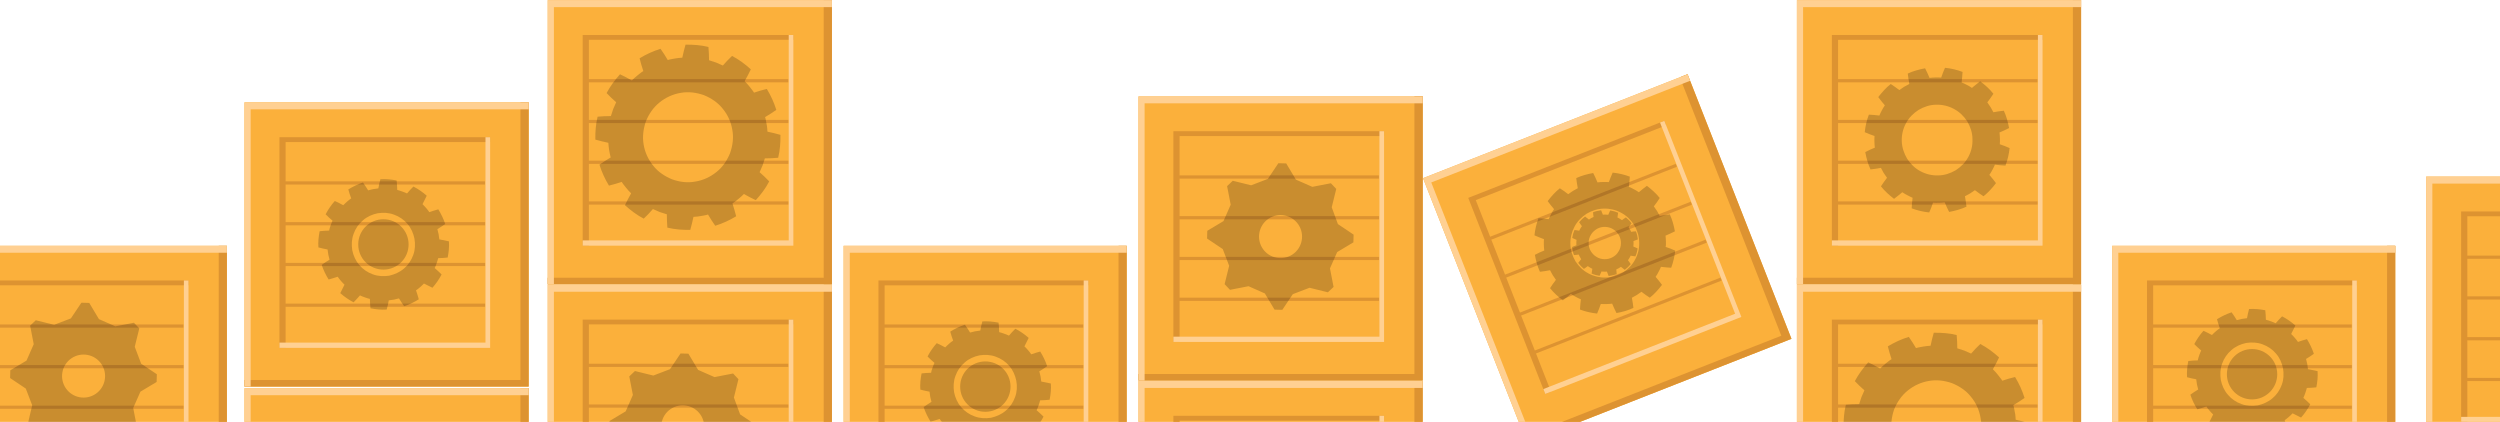 <svg version="1.1" id="Layer_1" xmlns="http://www.w3.org/2000/svg" xmlns:xlink="http://www.w3.org/1999/xlink" x="0" y="0" viewBox="0 0 2423 408.9" xml:space="preserve"><style>.st1{fill:#dd9331}.st2{fill:#ffd092}.st4{enable-background:new}.st4,.st5{opacity:.2}</style><symbol id="crate" viewBox="-137.8 -137.8 275.6 275.6"><path fill="#fbb03b" d="M-137.8-137.8h275.5v275.5h-275.5z"/><path class="st1" d="M129.7 137.8v-269.2h-267.5v-6.4h275.6v275.6z"/><path class="st2" d="M-131.8 130.9h269.6v6.9h-275.6v-275.6h6z"/><path class="st1" d="M-97.9-100.3V99.2h198.2v4.7h-204.2v-204.2z"/><path class="st2" d="M95.8-95.2h-199.7v-5.1h204.2v204.2h-4.5z"/><path class="st1" d="M-99 58H95.3v3.1H-99zm.1-39.5H95.4v3.1H-98.9zm0-39.5H95.4v3.1H-98.9zm0-39.5H95.4v3.1H-98.9z"/></symbol><defs><path id="SVGID_1_" d="M0-19h2423v427.9H0z"/></defs><clipPath id="SVGID_2_"><use xlink:href="#SVGID_1_" overflow="visible"/></clipPath><g clip-path="url(#SVGID_2_)"><defs><path id="SVGID_3_" d="M1103.4 93.4h275.5v275.5h-275.5z"/></defs><clipPath id="SVGID_4_"><use xlink:href="#SVGID_3_" overflow="visible"/></clipPath><g clip-path="url(#SVGID_4_)"><use xlink:href="#crate" width="275.6" height="275.6" x="-137.8" y="-137.8" transform="matrix(1 0 0 -1 1241.151 231.074)" overflow="visible"/></g><defs><path id="SVGID_5_" d="M1103.4 369.2h275.5v275.5h-275.5z"/></defs><clipPath id="SVGID_6_"><use xlink:href="#SVGID_5_" overflow="visible"/></clipPath><g clip-path="url(#SVGID_6_)"><use xlink:href="#crate" width="275.6" height="275.6" x="-137.8" y="-137.8" transform="matrix(1 0 0 -1 1241.151 506.905)" overflow="visible"/></g><defs><path id="SVGID_7_" d="M530.8.1h275.5v275.5H530.8z"/></defs><clipPath id="SVGID_8_"><use xlink:href="#SVGID_7_" overflow="visible"/></clipPath><g clip-path="url(#SVGID_8_)"><use xlink:href="#crate" width="275.6" height="275.6" x="-137.8" y="-137.8" transform="matrix(1 0 0 -1 668.638 137.8)" overflow="visible"/></g><defs><path id="SVGID_9_" d="M530.8 275.9h275.5v275.5H530.8z"/></defs><clipPath id="SVGID_10_"><use xlink:href="#SVGID_9_" overflow="visible"/></clipPath><g clip-path="url(#SVGID_10_)"><use xlink:href="#crate" width="275.6" height="275.6" x="-137.8" y="-137.8" transform="matrix(1 0 0 -1 668.638 413.631)" overflow="visible"/></g><defs><path id="SVGID_11_" d="M1741.5.1H2017v275.5h-275.5z"/></defs><clipPath id="SVGID_12_"><use xlink:href="#SVGID_11_" overflow="visible"/></clipPath><g clip-path="url(#SVGID_12_)"><use xlink:href="#crate" width="275.6" height="275.6" x="-137.8" y="-137.8" transform="matrix(1 0 0 -1 1879.349 137.8)" overflow="visible"/></g><defs><path id="SVGID_13_" d="M1741.5 275.9H2017v275.5h-275.5z"/></defs><clipPath id="SVGID_14_"><use xlink:href="#SVGID_13_" overflow="visible"/></clipPath><g clip-path="url(#SVGID_14_)"><use xlink:href="#crate" width="275.6" height="275.6" x="-137.8" y="-137.8" transform="matrix(1 0 0 -1 1879.349 413.631)" overflow="visible"/></g><defs><path id="SVGID_15_" d="M236.9 99.2h275.5v275.5H236.9z"/></defs><clipPath id="SVGID_16_"><use xlink:href="#SVGID_15_" overflow="visible"/></clipPath><g clip-path="url(#SVGID_16_)"><use xlink:href="#crate" width="275.6" height="275.6" x="-137.8" y="-137.8" transform="matrix(1 0 0 -1 374.735 236.875)" overflow="visible"/></g><defs><path id="SVGID_17_" d="M236.9 376.2h275.5v275.5H236.9z"/></defs><clipPath id="SVGID_18_"><use xlink:href="#SVGID_17_" overflow="visible"/></clipPath><g clip-path="url(#SVGID_18_)"><use xlink:href="#crate" width="275.6" height="275.6" x="-137.8" y="-137.8" transform="matrix(1 0 0 -1 374.735 513.917)" overflow="visible"/></g><defs><path id="SVGID_19_" d="M2351.4 171.1h275.5v275.5h-275.5z"/></defs><clipPath id="SVGID_20_"><use xlink:href="#SVGID_19_" overflow="visible"/></clipPath><g clip-path="url(#SVGID_20_)"><use xlink:href="#crate" width="275.6" height="275.6" x="-137.8" y="-137.8" transform="matrix(1 0 0 -1 2489.235 308.83)" overflow="visible"/></g><defs><path id="SVGID_21_" d="M2351.4 448.2h275.5v275.5h-275.5z"/></defs><clipPath id="SVGID_22_"><use xlink:href="#SVGID_21_" overflow="visible"/></clipPath><g clip-path="url(#SVGID_22_)"><use xlink:href="#crate" width="275.6" height="275.6" x="-137.8" y="-137.8" transform="matrix(1 0 0 -1 2489.235 585.872)" overflow="visible"/></g><defs><path id="SVGID_23_" transform="rotate(-21.444 1557.674 250.552)" d="M1420 112.8h275.5v275.5H1420z"/></defs><clipPath id="SVGID_24_"><use xlink:href="#SVGID_23_" overflow="visible"/></clipPath><g clip-path="url(#SVGID_24_)"><use xlink:href="#crate" width="275.6" height="275.6" x="-137.8" y="-137.8" transform="scale(1 -1) rotate(21.444 1440.295 3988.066)" overflow="visible"/></g><defs><path id="SVGID_25_" d="M1378.9 432.4h275.5v275.5h-275.5z"/></defs><clipPath id="SVGID_26_"><use xlink:href="#SVGID_25_" overflow="visible"/></clipPath><g clip-path="url(#SVGID_26_)"><use xlink:href="#crate" width="275.6" height="275.6" x="-137.8" y="-137.8" transform="matrix(1 0 0 -1 1516.688 570.072)" overflow="visible"/></g><defs><path id="SVGID_27_" d="M817.6 238.2H1092v274.4H817.6z"/></defs><clipPath id="SVGID_28_"><use xlink:href="#SVGID_27_" overflow="visible"/></clipPath><g clip-path="url(#SVGID_28_)"><use xlink:href="#crate" width="275.6" height="275.6" x="-137.8" y="-137.8" transform="matrix(.996 0 0 -.996 954.895 375.322)" overflow="visible"/></g><defs><path id="SVGID_29_" d="M-54.5 238.2h274.4v274.4H-54.5z"/></defs><clipPath id="SVGID_30_"><use xlink:href="#SVGID_29_" overflow="visible"/></clipPath><g clip-path="url(#SVGID_30_)"><use xlink:href="#crate" width="275.6" height="275.6" x="-137.8" y="-137.8" transform="matrix(.996 0 0 -.996 82.806 375.322)" overflow="visible"/></g><defs><path id="SVGID_31_" d="M2047.1 238.2h274.4v274.4h-274.4z"/></defs><clipPath id="SVGID_32_"><use xlink:href="#SVGID_31_" overflow="visible"/></clipPath><g clip-path="url(#SVGID_32_)"><use xlink:href="#crate" width="275.6" height="275.6" x="-137.8" y="-137.8" transform="matrix(.996 0 0 -.996 2184.365 375.322)" overflow="visible"/></g><path class="st4" d="M1907.7 152.1c-2.8 5.3-7.1 9.6-12.2 12.9-5.2 3-11 5-17 5-6 .2-12-1.2-17.3-4.1-5.3-2.8-9.6-7.1-12.9-12.2-3-5.2-5-11-5.1-17-.2-6 1.2-12 4.1-17.3 2.8-5.3 7.1-9.6 12.2-12.9 5.2-3 11-5 17-5 6-.2 12 1.2 17.3 4.1 5.3 2.8 9.7 7.1 12.9 12.1 3 5.2 5 11 5 17 .3 6.1-1.1 12.1-4 17.4m30.6-18.1c.1-1.9-.3-3.8-.4-5.6 3.1-1.3 6.3-2.7 9.3-4.3-1.1-5.8-2.6-11.5-5.1-16.8-3.4.4-6.7.8-10.1 1.5l-2.7-4.9-3.2-4.7c2.1-2.7 4-5.4 5.9-8.3-3.6-4.6-8.1-8.6-12.8-12.1-2.7 2-5.4 4.2-8 6.4-1.6-1-3.1-2.1-4.9-2.9-1.7-.8-3.3-1.8-5.1-2.4.4-3.3.7-6.7.9-10.2-5.5-2.1-11.2-3.4-17-4-1.4 3.1-2.6 6.3-3.7 9.5-1.9-.2-3.8-.1-5.7-.1-1.9-.1-3.8.3-5.6.4-1.3-3.1-2.7-6.3-4.3-9.3-5.8 1.1-11.5 2.6-16.8 5.1.4 3.4.9 6.7 1.5 10.1l-5 2.7-4.7 3.2c-2.7-2.1-5.4-4-8.3-5.9-4.6 3.6-8.5 8.1-12.1 12.7 2 2.7 4.2 5.4 6.4 8-1 1.6-2.1 3.1-2.9 4.8-.8 1.7-1.8 3.3-2.4 5.1-3.3-.4-6.7-.8-10.2-.9-2.1 5.5-3.4 11.2-4 17 3.1 1.4 6.3 2.6 9.5 3.7-.2 1.9-.1 3.8-.1 5.6-.1 1.9.3 3.8.4 5.7-3.1 1.3-6.3 2.7-9.3 4.3 1.1 5.8 2.6 11.5 5.1 16.8 3.4-.4 6.7-.8 10.1-1.5l2.7 5 3.2 4.6c-2.1 2.7-4 5.4-5.9 8.3 3.7 4.6 8.1 8.6 12.7 12.1 2.7-2 5.4-4.2 8-6.4 1.6 1 3.1 2.1 4.9 2.9 1.7.8 3.3 1.8 5.1 2.5-.4 3.3-.8 6.7-.9 10.2 5.5 2.1 11.2 3.4 17 4 1.4-3.1 2.6-6.3 3.7-9.5 1.9.2 3.8.1 5.7.1 1.9.1 3.8-.3 5.6-.4 1.3 3.1 2.7 6.3 4.3 9.3 5.8-1.1 11.5-2.6 16.8-5.1-.4-3.4-.8-6.7-1.5-10.1l5-2.7 4.7-3.2c2.7 2.1 5.4 4 8.3 5.9 4.6-3.6 8.6-8.1 12.1-12.7-2-2.7-4.2-5.5-6.4-8 1-1.6 2.1-3.1 2.9-4.8s1.8-3.3 2.5-5.1c3.3.4 6.7.8 10.2.9 2.1-5.5 3.4-11.2 4-17-3.1-1.4-6.3-2.6-9.5-3.7.3-2 .1-3.9.1-5.8"/><g class="st5"><path d="M2211.5 372.9c-1.8 5.1-4.9 9.7-9 13.1-4 3.5-9.1 5.7-14.3 6.9-5.3.8-10.8.6-15.8-1.3-5.1-1.8-9.7-4.9-13.1-9-3.6-4-5.8-9.1-6.9-14.4-.8-5.3-.6-10.8 1.3-15.8 1.8-5.1 4.9-9.7 9-13.1 4-3.6 9.1-5.8 14.3-6.9 5.3-.8 10.8-.6 15.8 1.3 5.1 1.8 9.7 4.9 13.1 9 3.6 4 5.7 9.1 6.8 14.3.9 5.4.7 10.9-1.2 15.9m25.4-15.1l-.7-5-1.2-4.9c2.7-1.6 5.1-3.2 7.6-5-1.6-5-4-9.8-6.7-14.2-2.9.8-5.9 1.7-8.7 2.7-1-1.3-1.9-2.8-3.1-4-1.2-1.2-2.2-2.6-3.5-3.7 1.4-2.6 2.8-5.4 4.1-8.2-3.9-3.5-8.3-6.5-12.9-8.9-2.2 2.2-4.3 4.4-6.2 6.7-1.5-.8-3.1-1.3-4.7-1.9-1.6-.7-3.2-1-4.8-1.5-.1-3-.2-6.2-.6-9.2-5.2-1-10.4-1.5-15.7-1.2-.8 3-1.5 5.9-2 8.9l-5 .7-4.9 1.2c-1.6-2.6-3.2-5.1-5-7.6-5 1.6-9.8 4-14.2 6.7.8 2.9 1.7 5.9 2.8 8.7-1.4 1-2.8 1.9-4 3.1s-2.6 2.2-3.7 3.5c-2.6-1.5-5.4-2.8-8.2-4.1-3.5 3.9-6.5 8.3-8.9 12.9 2.2 2.2 4.4 4.3 6.7 6.2-.8 1.5-1.3 3.1-1.9 4.7-.7 1.6-1 3.2-1.4 4.9-3 .1-6.2.2-9.2.6-1 5.2-1.6 10.4-1.2 15.7 3 .8 5.9 1.5 8.9 2l.7 5 1.2 4.9c-2.6 1.6-5.1 3.2-7.6 5 1.6 5 4 9.8 6.7 14.2 2.9-.8 5.9-1.7 8.8-2.7 1 1.3 1.9 2.8 3.1 4 1.1 1.2 2.2 2.6 3.5 3.7-1.4 2.6-2.8 5.4-4.1 8.2 3.9 3.5 8.3 6.5 12.9 8.9 2.2-2.2 4.2-4.4 6.2-6.7 1.5.8 3.1 1.3 4.7 1.9 1.6.7 3.2 1 4.9 1.5.1 3 .2 6.2.6 9.1 5.2 1 10.4 1.6 15.7 1.2.8-3 1.5-5.9 2-8.9l5-.7 4.9-1.2c1.6 2.6 3.2 5.1 5 7.6 5-1.6 9.8-4 14.2-6.7-.8-2.9-1.7-5.9-2.7-8.7 1.3-1 2.8-1.9 4-3.1s2.6-2.2 3.7-3.5c2.6 1.4 5.4 2.8 8.2 4.1 3.5-3.9 6.5-8.3 8.9-12.9-2.2-2.2-4.4-4.2-6.7-6.2.8-1.5 1.3-3.1 1.9-4.7.6-1.6 1-3.2 1.5-4.9 3-.1 6.2-.2 9.2-.6 1-5.2 1.6-10.4 1.2-15.7-3.4-.7-6.3-1.4-9.3-1.9"/><path d="M2182.7 338.3c-13.5 0-24.4 10.9-24.4 24.4s10.9 24.4 24.4 24.4 24.4-10.9 24.4-24.4c0-13.5-10.9-24.4-24.4-24.4"/></g><g class="st5"><path d="M983.8 384.9c-1.8 5.1-4.9 9.7-9 13.1-4 3.5-9.1 5.7-14.3 6.9-5.3.8-10.8.6-15.8-1.3-5.1-1.8-9.7-4.9-13.1-9-3.6-4-5.8-9.1-6.9-14.4-.8-5.3-.6-10.8 1.3-15.8 1.8-5.1 4.9-9.7 9-13.1 4-3.6 9.1-5.8 14.3-6.9 5.3-.8 10.8-.6 15.8 1.3 5.1 1.8 9.7 4.9 13.1 9 3.6 4 5.7 9.1 6.8 14.3 1 5.4.7 10.9-1.2 15.9m25.4-15.1l-.7-5-1.2-4.9c2.7-1.6 5.1-3.2 7.6-5-1.6-5-4-9.8-6.7-14.2-2.9.8-5.9 1.7-8.7 2.7-1-1.3-1.9-2.8-3.1-4-1.2-1.2-2.2-2.6-3.5-3.7 1.4-2.6 2.8-5.4 4.1-8.2-3.9-3.5-8.3-6.5-12.9-8.9-2.2 2.2-4.3 4.4-6.2 6.7-1.5-.8-3.1-1.3-4.7-1.9-1.6-.7-3.2-1-4.8-1.5-.1-3-.2-6.2-.6-9.2-5.2-1-10.4-1.5-15.7-1.2-.8 3-1.5 5.9-2 8.9l-5 .7-4.9 1.2c-1.6-2.6-3.2-5.1-5-7.6-5 1.6-9.8 4-14.2 6.7.8 2.9 1.7 5.9 2.8 8.7-1.4 1-2.8 1.9-4 3.1s-2.6 2.2-3.7 3.5c-2.6-1.5-5.4-2.8-8.2-4.1-3.5 3.9-6.5 8.3-8.9 12.9 2.2 2.2 4.4 4.3 6.7 6.2-.8 1.5-1.3 3.1-1.9 4.7-.7 1.6-1 3.2-1.4 4.9-3 .1-6.2.2-9.2.6-1 5.2-1.6 10.4-1.2 15.7 3 .8 5.9 1.5 8.9 2l.7 5 1.2 4.9c-2.6 1.6-5.1 3.2-7.6 5 1.6 5 4 9.8 6.7 14.2 2.9-.8 5.9-1.7 8.8-2.7 1 1.3 1.9 2.8 3.1 4 1.1 1.2 2.2 2.6 3.5 3.7-1.4 2.6-2.8 5.4-4.1 8.2 3.9 3.5 8.3 6.5 12.9 8.9 2.2-2.2 4.2-4.4 6.2-6.7 1.5.8 3.1 1.3 4.7 1.9 1.6.7 3.2 1 4.9 1.5.1 3 .2 6.2.6 9.1 5.2 1 10.4 1.6 15.7 1.2.8-3 1.5-5.9 2-8.9l5-.7 4.9-1.2c1.6 2.6 3.2 5.1 5 7.6 5-1.6 9.8-4 14.2-6.7-.8-2.9-1.7-5.9-2.7-8.7 1.3-1 2.8-1.9 4-3.1s2.6-2.2 3.7-3.5c2.6 1.4 5.4 2.8 8.2 4.1 3.5-3.9 6.5-8.3 8.9-12.9-2.2-2.2-4.4-4.2-6.7-6.2.8-1.5 1.3-3.1 1.9-4.7.6-1.6 1-3.2 1.5-4.9 3-.1 6.2-.2 9.2-.6 1-5.2 1.6-10.4 1.2-15.7-3.4-.7-6.3-1.4-9.3-1.9"/><path d="M955 350.3c-13.5 0-24.4 10.9-24.4 24.4s10.9 24.4 24.4 24.4 24.4-10.9 24.4-24.4-10.9-24.4-24.4-24.4"/></g><g class="st5"><path d="M400.5 247.2c-1.8 5.1-4.9 9.7-9 13.1-4 3.5-9.1 5.7-14.3 6.9-5.3.8-10.8.6-15.8-1.3-5.1-1.8-9.7-4.9-13.1-9-3.6-4-5.8-9.1-6.9-14.4-.8-5.3-.6-10.8 1.3-15.8 1.8-5.1 4.9-9.7 9-13.1 4-3.6 9.1-5.8 14.3-6.9 5.3-.8 10.8-.6 15.8 1.3 5.1 1.8 9.7 4.9 13.1 9 3.6 4 5.7 9.1 6.8 14.3.9 5.4.7 10.8-1.2 15.9m25.3-15.2l-.7-5-1.2-4.9c2.7-1.6 5.1-3.2 7.6-5-1.6-5-4-9.8-6.7-14.2-2.9.8-5.9 1.7-8.7 2.7-1-1.3-1.9-2.8-3.1-4s-2.2-2.6-3.5-3.7c1.4-2.6 2.8-5.4 4.1-8.2-3.9-3.5-8.3-6.5-12.9-8.9-2.2 2.2-4.3 4.4-6.2 6.7-1.5-.8-3.1-1.3-4.7-1.9-1.6-.7-3.2-1-4.8-1.5-.1-3-.2-6.2-.6-9.2-5.2-1-10.4-1.5-15.7-1.2-.8 3-1.5 5.9-2 8.9l-5 .7-4.9 1.2c-1.6-2.6-3.2-5.1-5-7.6-5 1.6-9.8 4-14.2 6.7.8 2.9 1.7 5.9 2.8 8.7-1.4 1-2.8 1.9-4 3.1-1.2 1.2-2.6 2.2-3.7 3.5-2.6-1.5-5.4-2.8-8.2-4.1-3.5 3.9-6.5 8.3-8.9 12.9 2.2 2.2 4.4 4.3 6.7 6.2-.8 1.5-1.3 3.1-1.9 4.7-.7 1.6-1 3.2-1.4 4.9-3 .1-6.2.2-9.2.6-1 5.2-1.6 10.4-1.2 15.7 3 .8 5.9 1.5 8.9 2l.7 5 1.2 4.9c-2.6 1.6-5.1 3.2-7.6 5 1.6 5 4 9.8 6.7 14.2 2.9-.8 5.9-1.7 8.8-2.7 1 1.3 1.9 2.8 3.1 4 1.1 1.2 2.2 2.6 3.5 3.7-1.4 2.6-2.8 5.4-4.1 8.2 3.9 3.5 8.3 6.5 12.9 8.9 2.2-2.2 4.2-4.4 6.2-6.7 1.5.8 3.1 1.3 4.7 1.9 1.6.7 3.2 1 4.9 1.5.1 3 .2 6.2.6 9.1 5.2 1 10.4 1.6 15.7 1.2.8-3 1.5-5.9 2-8.9l5-.7 4.9-1.2c1.6 2.6 3.2 5.1 5 7.6 5-1.6 9.8-4 14.2-6.7-.8-2.9-1.7-5.9-2.7-8.7 1.3-1 2.8-1.9 4-3.1s2.6-2.2 3.7-3.5c2.6 1.4 5.4 2.8 8.2 4.1 3.5-3.9 6.5-8.3 8.9-12.9-2.2-2.2-4.4-4.2-6.7-6.2.8-1.5 1.3-3.1 1.9-4.7.6-1.6 1-3.2 1.5-4.9 3-.1 6.2-.2 9.2-.6 1-5.2 1.6-10.4 1.2-15.7-3.4-.7-6.2-1.3-9.3-1.9"/><path d="M371.6 212.5c-13.5 0-24.4 10.9-24.4 24.4s10.9 24.4 24.4 24.4 24.4-10.9 24.4-24.4c0-13.5-10.9-24.4-24.4-24.4"/></g><path class="st4" d="M1917.4 427.6c-2.9 7.1-7.2 13.6-13.2 18.3-5.9 4.8-13 8.1-20.6 9.3-7.5 1.4-15.2.4-22.4-2.2-7.1-2.9-13.6-7.2-18.3-13.2-4.8-5.9-8.1-13-9.3-20.6-1.3-7.5-.3-15.2 2.2-22.4 2.9-7.1 7.2-13.5 13.2-18.3 5.9-4.8 13.1-8.1 20.6-9.3 7.5-1.4 15.2-.3 22.4 2.2 7.1 2.9 13.6 7.2 18.3 13.2 4.9 5.9 8.1 13.1 9.3 20.6 1.4 7.5.4 15.2-2.2 22.4m35.4-27.9c-.5-2.3-.7-4.8-1.5-7 3.7-2.2 7.4-4.5 10.9-7-2.2-7.1-5.3-13.9-9.2-20.3-4.2 1-8.4 2.2-12.4 3.6-1.2-2.1-2.9-3.8-4.3-5.8-1.4-1.9-3.2-3.6-4.8-5.3 2.1-3.7 4.2-7.6 6-11.5-5.5-5-11.5-9.5-18.2-13-3.1 3-6.1 6-8.9 9.3l-6.6-2.9-6.8-2.2c0-4.4-.2-8.6-.6-12.9-7.2-1.8-14.8-2.3-22.2-2.2-1.2 4.1-2.2 8.4-3.1 12.6-2.4.2-4.8.3-7.1.8s-4.8.7-7 1.5c-2.2-3.7-4.5-7.4-7-10.9-7.1 2.2-13.9 5.3-20.3 9.2 1 4.2 2.3 8.4 3.6 12.4-2.1 1.2-3.9 2.9-5.8 4.3s-3.6 3.2-5.3 4.8c-3.7-2.1-7.6-4.2-11.5-6-5 5.6-9.5 11.6-13 18.2 3 3.1 6 6.1 9.3 8.9l-2.9 6.6-2.2 6.8c-4.4 0-8.6.2-12.9.6-1.8 7.2-2.3 14.8-2.2 22.2 4.1 1.2 8.4 2.2 12.6 3.1.3 2.4.3 4.8.8 7.2.5 2.3.8 4.8 1.5 7-3.7 2.1-7.3 4.5-10.9 7 2.2 7.1 5.3 13.9 9.2 20.3 4.2-1.1 8.4-2.2 12.4-3.6 1.2 2.1 2.8 3.9 4.3 5.8 1.4 1.9 3.2 3.6 4.8 5.3-2.1 3.7-4.2 7.6-6 11.5 5.6 5 11.5 9.5 18.2 13 3.2-3 6.1-6 8.9-9.3l6.6 2.9 6.9 2.2c0 4.4.2 8.6.5 12.9 7.3 1.8 14.8 2.3 22.2 2.2 1.2-4.1 2.2-8.4 3.1-12.6 2.4-.2 4.8-.3 7.1-.8s4.8-.7 7-1.5c2.2 3.7 4.5 7.4 7 10.9 7.1-2.2 13.9-5.3 20.3-9.2-1.1-4.2-2.3-8.4-3.6-12.5 2.1-1.2 3.9-2.8 5.8-4.3 1.9-1.4 3.6-3.2 5.3-4.8 3.7 2.1 7.6 4.2 11.5 6 5-5.5 9.6-11.5 13-18.2-3-3.1-6-6.1-9.3-8.9l2.9-6.6 2.2-6.8c4.4 0 8.6-.2 12.9-.6 1.8-7.3 2.3-14.8 2.2-22.2-4.1-1.2-8.4-2.2-12.6-3.1-.2-2.4-.2-4.8-.8-7.1M707.6 148.4c-2.9 7.1-7.2 13.6-13.2 18.3-5.9 4.8-13 8.1-20.6 9.3-7.5 1.4-15.2.4-22.4-2.2-7.1-2.9-13.6-7.2-18.3-13.2-4.8-5.9-8.1-13-9.3-20.6-1.3-7.5-.3-15.2 2.2-22.4 2.9-7.1 7.2-13.5 13.2-18.3 5.9-4.8 13.1-8.1 20.6-9.3 7.5-1.4 15.2-.3 22.4 2.2 7.1 2.9 13.6 7.2 18.3 13.2 4.9 5.9 8.1 13.1 9.3 20.6 1.4 7.5.3 15.2-2.2 22.4m35.4-27.9c-.5-2.3-.7-4.8-1.5-7 3.7-2.2 7.4-4.5 10.9-7-2.2-7.1-5.3-13.9-9.2-20.3-4.2 1-8.4 2.2-12.4 3.6-1.2-2.1-2.9-3.8-4.3-5.8-1.4-1.9-3.2-3.6-4.8-5.3 2.1-3.7 4.2-7.6 6-11.5-5.5-5-11.5-9.5-18.2-13-3.1 3-6.1 6-8.9 9.3l-6.6-2.9-6.8-2.2c0-4.4-.2-8.6-.6-12.9-7.2-1.8-14.8-2.3-22.2-2.2-1.2 4.1-2.2 8.4-3.1 12.6-2.4.2-4.8.3-7.1.8s-4.8.7-7 1.5c-2.2-3.7-4.5-7.4-7-10.9-7.1 2.2-13.9 5.3-20.3 9.2 1 4.2 2.3 8.4 3.6 12.4-2.1 1.2-3.9 2.9-5.8 4.3s-3.6 3.2-5.3 4.8c-3.7-2.1-7.6-4.2-11.5-6-5 5.6-9.5 11.6-13 18.2 3 3.1 6 6.1 9.3 8.9l-2.9 6.6-2.2 6.8c-4.4 0-8.6.2-12.9.6-1.8 7.2-2.3 14.8-2.2 22.2 4.1 1.2 8.4 2.2 12.6 3.1.3 2.4.3 4.8.8 7.2.5 2.3.8 4.8 1.5 7-3.7 2.1-7.3 4.5-10.9 7 2.2 7.1 5.3 13.9 9.2 20.3 4.2-1.1 8.4-2.2 12.4-3.6 1.2 2.1 2.8 3.9 4.3 5.8 1.4 1.9 3.2 3.6 4.8 5.3-2.1 3.7-4.2 7.6-6 11.5 5.6 5 11.5 9.5 18.2 13 3.2-3 6.1-6 8.9-9.3l6.6 2.9 6.9 2.2c0 4.4.2 8.6.5 12.9 7.3 1.8 14.8 2.3 22.2 2.2 1.2-4.1 2.2-8.4 3.1-12.6 2.4-.2 4.8-.3 7.1-.8s4.8-.7 7-1.5c2.2 3.7 4.5 7.4 7 10.9 7.1-2.2 13.9-5.3 20.3-9.2-1.1-4.2-2.3-8.4-3.6-12.5 2.1-1.2 3.9-2.8 5.8-4.3 1.9-1.4 3.6-3.2 5.3-4.8 3.7 2.1 7.6 4.2 11.5 6 5-5.5 9.6-11.5 13-18.2-3-3.1-6-6.1-9.3-8.9l2.9-6.6 2.2-6.8c4.4 0 8.6-.2 12.9-.6 1.8-7.3 2.3-14.8 2.2-22.2-4.1-1.2-8.4-2.2-12.6-3.1-.2-2.4-.2-4.8-.8-7.1m819.9 128.8c-2.4 1.3-5.1 2-7.9 1.9-2.7 0-5.5-.8-7.8-2.3-2.4-1.4-4.2-3.5-5.6-5.8-1.3-2.4-2-5.1-1.9-7.9 0-2.7.8-5.5 2.3-7.8 1.4-2.4 3.5-4.2 5.8-5.6 2.4-1.3 5.1-2 7.9-1.9 2.7.1 5.5.8 7.8 2.3 2.4 1.4 4.2 3.5 5.6 5.8 1.3 2.4 2 5.1 1.9 7.9 0 2.7-.8 5.5-2.3 7.8-1.3 2.4-3.4 4.3-5.8 5.6m3.6 11.8l2.3-1.1 2.2-1.4c1.2 1 2.4 2 3.7 2.9 2.2-1.6 4.1-3.5 5.8-5.5-.8-1.3-1.8-2.6-2.7-3.8.5-.7 1-1.4 1.4-2.1.4-.8.9-1.5 1.2-2.3 1.5.3 3.1.5 4.6.7 1.1-2.4 1.8-5 2.2-7.7-1.4-.7-2.8-1.3-4.2-1.9.2-.8.1-1.7.2-2.6.1-.9 0-1.7-.1-2.6 1.5-.5 2.9-1.1 4.3-1.7-.3-2.7-.9-5.3-1.9-7.8-1.6.1-3.1.2-4.6.5l-1.1-2.3-1.4-2.2c1-1.2 2-2.4 2.9-3.7-1.5-2.2-3.5-4.1-5.5-5.8-1.3.8-2.6 1.8-3.8 2.7-.7-.5-1.4-1-2.1-1.4-.8-.4-1.5-.9-2.3-1.2.3-1.5.5-3 .7-4.6-2.5-1.1-5-1.8-7.7-2.2-.7 1.4-1.3 2.8-1.9 4.2-.9-.2-1.7-.1-2.6-.2-.9-.1-1.7 0-2.6.1-.5-1.5-1.1-2.9-1.7-4.3-2.7.4-5.3.9-7.8 1.9.1 1.6.2 3.1.5 4.6l-2.3 1.1-2.2 1.4c-1.2-1-2.4-1.9-3.7-2.9-2.2 1.6-4.1 3.5-5.8 5.5.8 1.3 1.8 2.6 2.7 3.8-.5.7-1 1.4-1.4 2.1-.4.8-.9 1.5-1.2 2.3-1.5-.3-3-.5-4.6-.7-1.1 2.5-1.8 5-2.2 7.7 1.4.7 2.8 1.3 4.2 1.9-.2.9-.1 1.7-.2 2.6-.1.9 0 1.7.1 2.6-1.5.5-2.9 1.1-4.3 1.7.4 2.6.9 5.3 1.9 7.8 1.6-.1 3.1-.2 4.6-.5l1.1 2.3 1.3 2.2c-1 1.2-2 2.4-2.9 3.6 1.6 2.2 3.5 4.1 5.5 5.8 1.3-.8 2.6-1.8 3.8-2.7.7.5 1.4 1 2.1 1.4.8.4 1.5.9 2.3 1.2-.3 1.5-.5 3.1-.7 4.6 2.4 1.1 5 1.8 7.7 2.2.7-1.4 1.3-2.8 1.9-4.2.8.2 1.7.1 2.6.2s1.7 0 2.6-.1c.5 1.5 1.1 2.9 1.7 4.3 2.7-.4 5.3-.9 7.8-1.9-.1-1.5-.2-3-.4-4.5"/><path class="st4" d="M1584.8 251.5c-2.7 5.2-6.9 9.4-11.8 12.6-5.1 2.9-10.7 4.9-16.6 4.9-5.8.2-11.7-1.2-16.9-4-5.2-2.7-9.4-6.9-12.6-11.8-2.9-5.1-4.8-10.7-4.9-16.6-.2-5.8 1.2-11.7 4-16.9 2.7-5.2 6.9-9.4 11.8-12.6 5.1-3 10.7-4.8 16.6-4.9 5.8-.2 11.7 1.2 16.8 4 5.2 2.7 9.4 6.9 12.6 11.8 3 5.1 4.8 10.7 4.9 16.6.3 5.9-1.1 11.8-3.9 16.9m29.8-17.6c.1-1.8-.3-3.7-.4-5.5 3.1-1.3 6.2-2.7 9.1-4.2-1-5.6-2.5-11.2-4.9-16.4-3.3.4-6.5.8-9.8 1.5l-2.6-4.8-3.1-4.5c2.1-2.6 3.9-5.3 5.7-8.1-3.5-4.5-7.9-8.3-12.4-11.8-2.7 1.9-5.3 4.1-7.8 6.2-1.6-1-3.1-2.1-4.7-2.8-1.6-.8-3.2-1.8-5-2.4.4-3.3.7-6.6.9-9.9-5.3-2-10.9-3.3-16.6-3.9-1.4 3.1-2.6 6.2-3.7 9.2-1.8-.2-3.7-.1-5.5-.1-1.8-.1-3.7.2-5.5.4-1.2-3.1-2.7-6.1-4.2-9.1-5.6 1-11.2 2.5-16.4 4.9.4 3.3.8 6.5 1.5 9.8l-4.8 2.7-4.5 3.1c-2.6-2.1-5.3-3.9-8.1-5.7-4.5 3.5-8.3 7.9-11.8 12.4 1.9 2.7 4.1 5.3 6.2 7.8-1 1.6-2.1 3.1-2.8 4.7-.8 1.7-1.8 3.2-2.4 5-3.3-.4-6.6-.7-9.9-.9-2 5.3-3.3 10.9-3.9 16.6 3.1 1.3 6.1 2.6 9.2 3.7-.2 1.8-.1 3.7-.1 5.5-.1 1.8.3 3.7.4 5.5-3.1 1.2-6.2 2.6-9.1 4.2 1 5.6 2.5 11.2 4.9 16.4 3.3-.4 6.5-.8 9.8-1.5l2.6 4.8 3.1 4.5c-2.1 2.7-3.9 5.3-5.7 8.1 3.6 4.5 7.9 8.3 12.4 11.8 2.7-1.9 5.3-4.1 7.8-6.2 1.6 1 3.1 2.1 4.7 2.8 1.7.8 3.2 1.8 5 2.4-.4 3.2-.7 6.6-.9 9.9 5.3 2 10.9 3.3 16.6 3.9 1.3-3.1 2.6-6.2 3.6-9.3 1.8.2 3.7.1 5.5.1 1.9.1 3.7-.3 5.5-.4 1.3 3.1 2.7 6.2 4.2 9.1 5.6-1 11.2-2.5 16.4-5-.4-3.3-.8-6.5-1.5-9.8l4.8-2.7 4.5-3.1c2.6 2.1 5.3 3.9 8.1 5.7 4.5-3.5 8.3-7.9 11.8-12.4-1.9-2.7-4.1-5.3-6.2-7.8 1-1.6 2.1-3 2.8-4.7.8-1.7 1.8-3.2 2.4-5 3.3.4 6.6.7 9.9.9 2-5.3 3.3-10.9 3.9-16.6-3.1-1.4-6.1-2.6-9.3-3.6.5-1.7.3-3.6.3-5.4m-361.7 12.6c-9.5 6.5-22.5 4.1-29-5.4s-4.1-22.5 5.4-29 22.5-4.1 29 5.4 4.1 22.5-5.4 29m37.8-45.6l4.4-17.8-5.2-5.5-18 3.5-15.9-7-9.4-15.7-7.6-.2-10.2 15.2-16.2 6.2-17.8-4.4-5.5 5.2 3.5 18-7 15.9-15.7 9.4-.2 7.5 15.2 10.2 6.2 16.2-4.4 17.8 5.2 5.5 18-3.5 15.8 7 9.4 15.7 7.5.2 10.2-15.2 16.2-6.2 17.8 4.4 5.5-5.2-3.5-18 7-15.8 15.7-9.4.2-7.5-15.2-10.2-6-16.3zM92.8 381.7c-9.5 6.5-22.5 4.1-29-5.4s-4.1-22.5 5.4-29 22.5-4.1 29 5.4 4.1 22.5-5.4 29m37.8-45.6l4.4-17.8-5.2-5.5-18 3.5-15.9-7-9.4-15.7-7.6-.2-10.2 15.2-16.2 6.2-17.8-4.4-5.5 5.2 3.5 18-7 15.9-15.7 9.4-.2 7.5L25 376.6l6.2 16.2-4.2 17.9 5.2 5.5 18-3.5 15.8 7 9.4 15.7 7.5.2 10.2-15.2 16.2-6.2 17.8 4.4 5.5-5.2-3.5-18 7-15.8 15.7-9.4.2-7.5-15.2-10.2-6.2-16.4zm542.9 94.8c-9.5 6.5-22.5 4.1-29-5.4s-4.1-22.5 5.4-29 22.5-4.1 29 5.4 4.1 22.5-5.4 29m37.8-45.6l4.4-17.8-5.2-5.5-18 3.5-15.9-7-9.4-15.7-7.6-.2-10.2 15.2-16.2 6.2-17.8-4.4-5.5 5.2 3.5 18-7 15.9-15.7 9.4-.2 7.5 15.2 10.2 6.2 16.2-4.4 17.8 5.2 5.5 18-3.5 15.8 7 9.4 15.7 7.5.2 10.2-15.2 16.2-6.2 17.8 4.4 5.5-5.2-3.5-18 7-15.8 15.7-9.4.2-7.5-15.2-10.2-6-16.3z"/></g></svg>